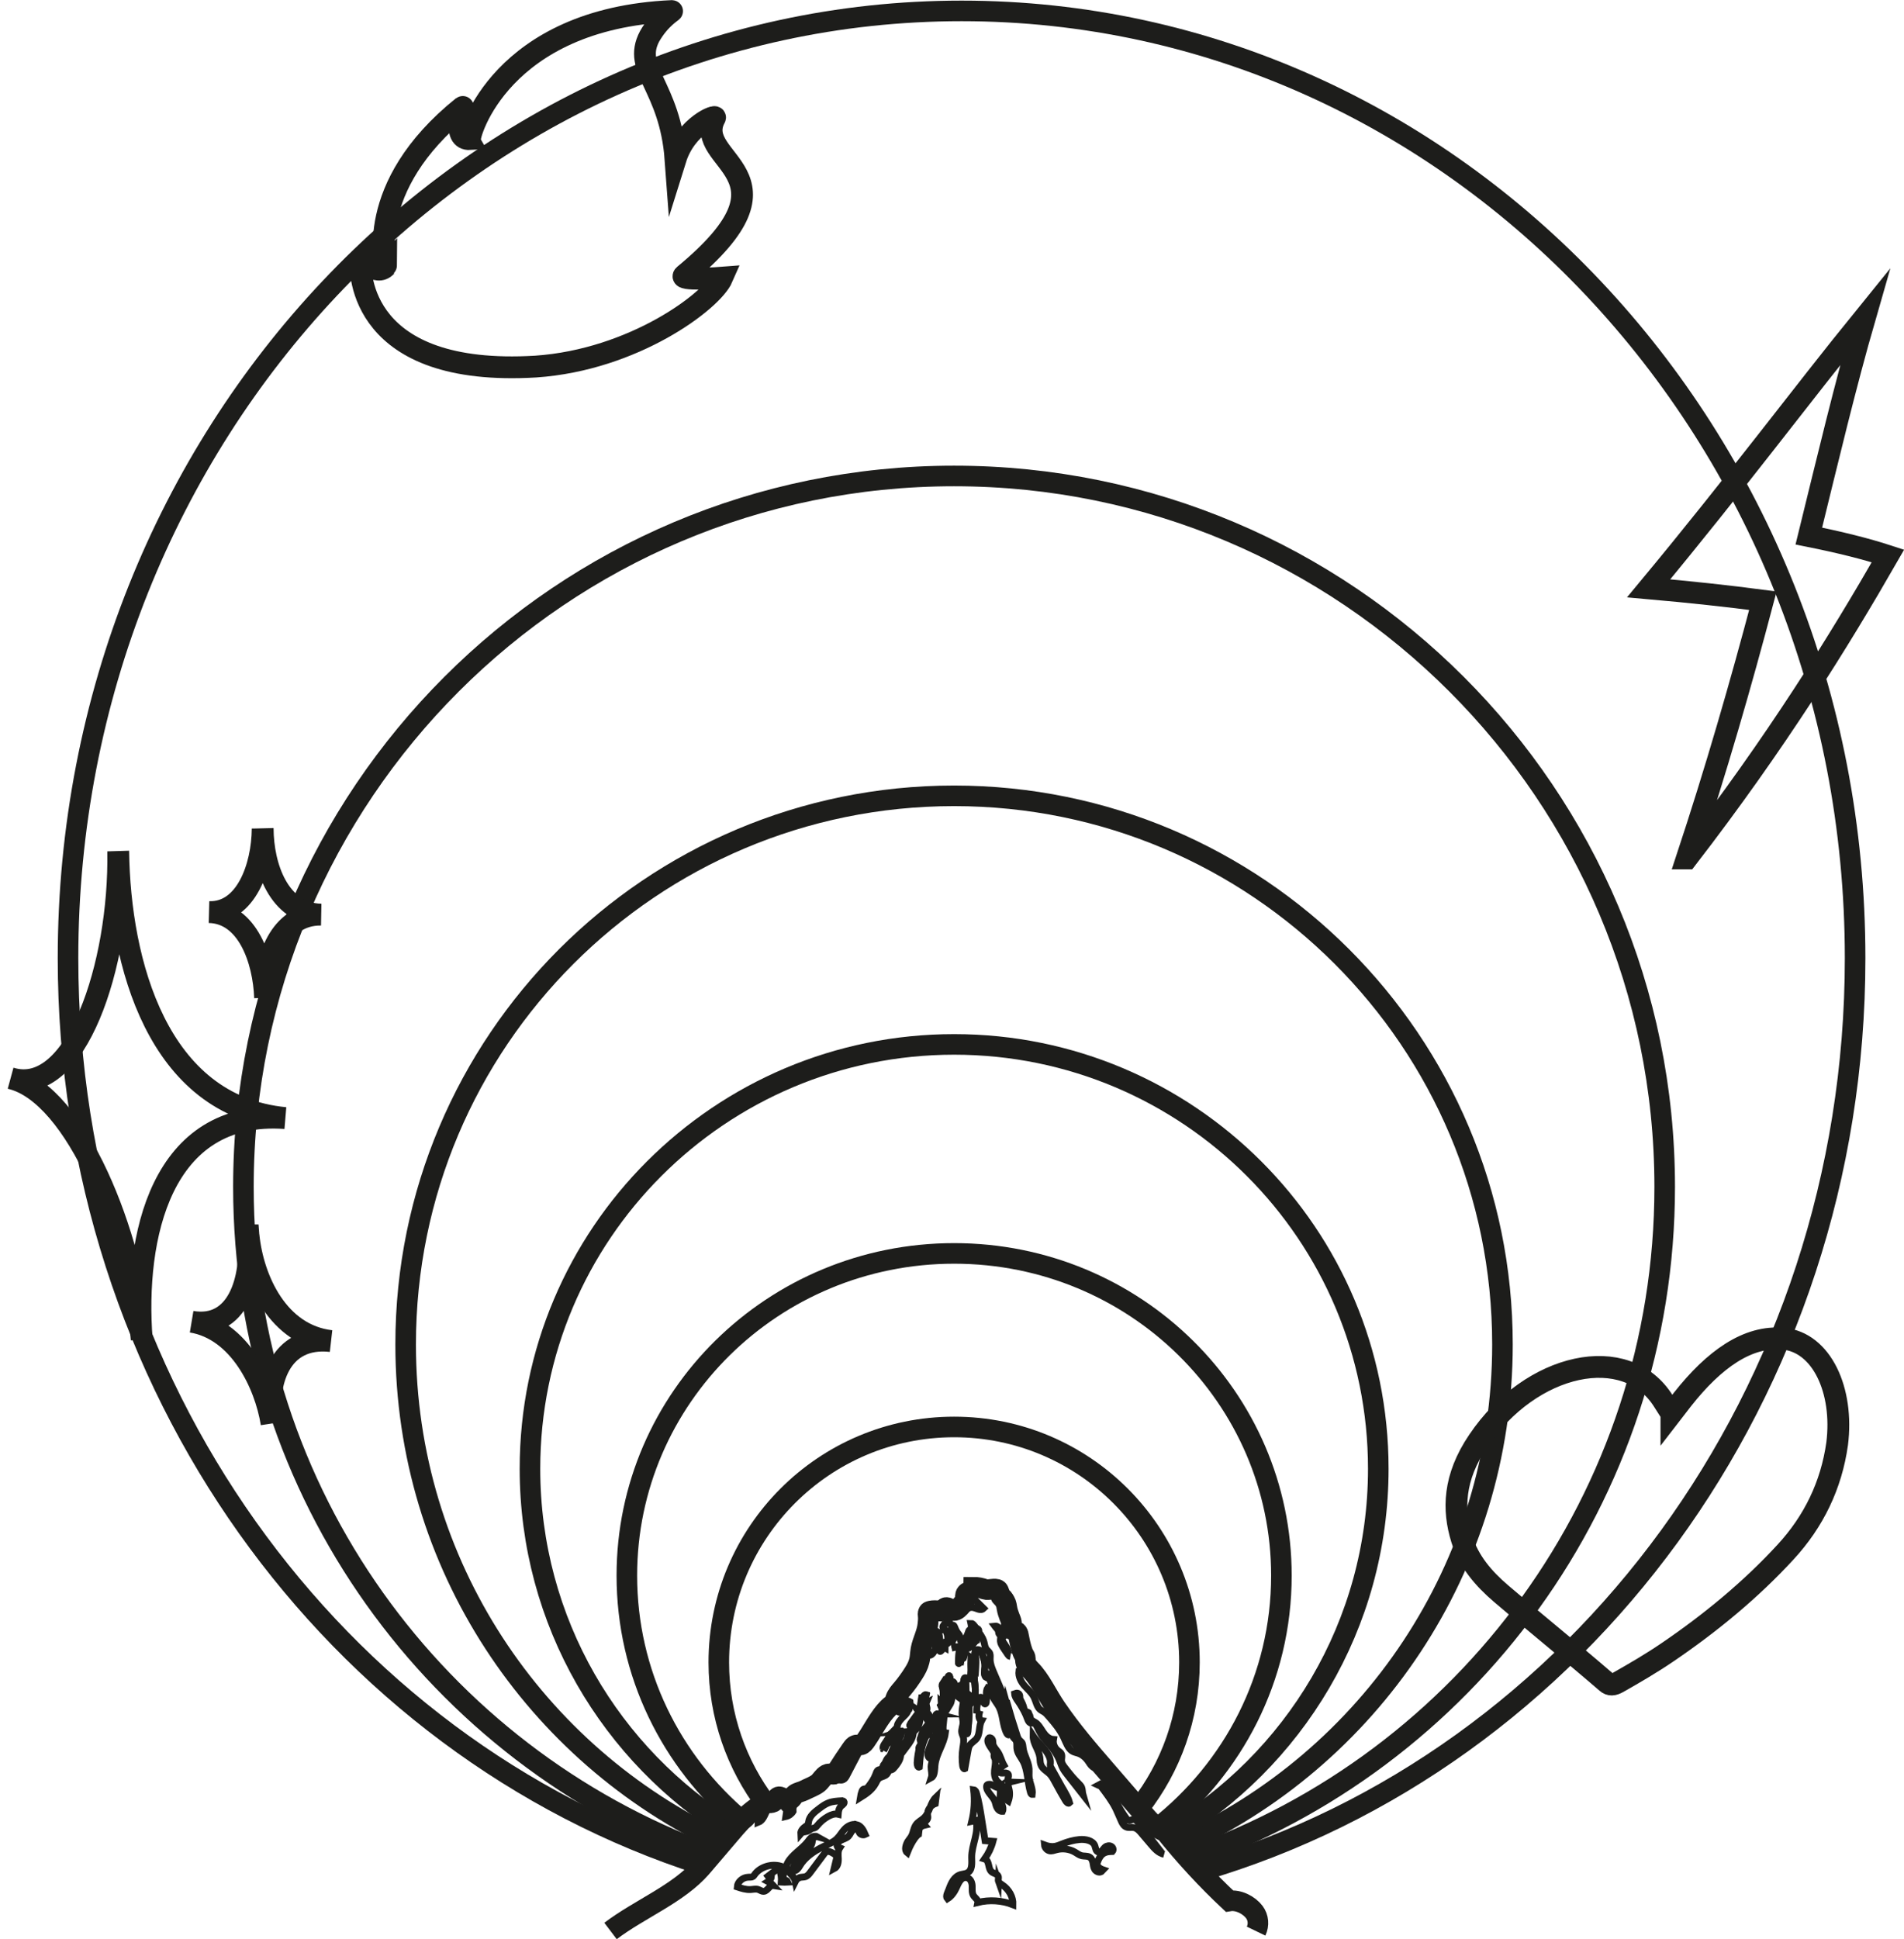 <svg xmlns="http://www.w3.org/2000/svg" id="Livello_2" data-name="Livello 2" viewBox="0 0 277.68 282.7"><defs><style> .cls-1 { stroke-width: 3px; } .cls-1, .cls-2, .cls-3 { fill: none; stroke: #1d1d1b; stroke-miterlimit: 10; } .cls-3 { stroke-width: 3.18px; } </style></defs><g id="Livello_2-2" data-name="Livello 2"><g><g><path class="cls-2" d="m169.27,269.92c.13.17.27.34.49.41-.8-.18-1.36-.8-1.86-1.39-.5-.58-.99-1.17-1.49-1.75-.27-.32-.59-.66-1.03-.75-.35-.07-.73.04-1.06-.07-.4-.13-.61-.5-.77-.85-.28-.61-.52-1.23-.81-1.83-.57-1.15-1.37-2.19-2.16-3.24-.06-.08-.32-.13-.42-.18.11-.06.22-.11.33-.17.49.35,1.08.78,1.48,1.21.4.44.64.98.9,1.5.39.79.86,1.55,1.38,2.27.11.15.25.31.45.32.17,0,.32-.11.49-.14.36-.07.66.23.86.5,1.07,1.38,2.14,2.75,3.21,4.13Zm-11.52-9.34c-.11-.25-.32-.44-.51-.64-.3-.29-.58-.59-.86-.91-.37-.43-.72-.88-1.07-1.33-.22-.29-.45-.59-.49-.94-.05-.39.15-.82-.08-1.15-.1-.16-.28-.26-.44-.38-.51-.4-.77-1.04-.66-1.64-.69-.05-1.19-.59-1.54-1.12-.35-.53-.66-1.12-1.24-1.45.51.86.8,1.78,1.49,2.53.84.92,1.65,1.85,2.13,2.97.18.43.31.88.53,1.29.19.35.44.67.69.99.75.95,1.49,1.91,2.24,2.86-.1-.34-.06-.76-.2-1.1Zm-9.18-22.09c-.03-.18-.06-.37-.15-.5-.3-.43-.77-.16-.95-.79-.05-.18.1-.45.07-.65-.04-.3-.19-.59-.29-.86-.16-.42-.31-.85-.38-1.31-.1-.63-.15-.73-.45-1.23-.12-.2-.31-.3-.44-.47-.02-.02-.04-.05-.05-.08-.14-.23-.21-.73-.37-.85-.38-.3-1.37.1-1.88-.08-.61-.21-1.04-.31-1.68-.3-.02.66-.97.48-1.16,1.09-.07.25.02.55-.06.8-.04.12-.12.22-.19.31-.11.13-.22.27-.33.4-.33.4-.72.82-1.15.8.34.41.88.32,1.32.1.44-.22.87-.56,1.34-.53.58.03,1.21.59,1.68.14-.64-.64-1.29-1.27-1.93-1.9.26-.32.53-.63.79-.95.53.18.93,1.1,1.45.85.17-.08.29-.27.44-.4.51-.44,1.14.01,1.58.64.11.15.2.31.28.48.42.85.74,1.79.94,2.77-.14.22-.28.45-.43.67.29.76.94,1.16,1.4,1.76.4.53.65,1.21.86,1.91l.16-.04c-.18-.61-.32-1.3-.41-1.78Zm-1.98,1.31c-.15-.22-.33-.44-.39-.69-.06-.25.04-.56.31-.66-.09-.22-.32-.36-.48-.55-.16-.18-.24-.42-.39-.61-.15-.18-.34-.26-.57-.23.17.24.49.46.55.79.02.12.02.25.08.35.05.08.12.14.17.22.12.2.04.44.03.66-.03.46.25.89.51,1.28.2.29.39.58.59.87.08.11.17.24.32.25-.12-.03-.15-.16-.17-.27-.08-.5-.27-1-.56-1.43Zm.71,20c-.25,0-.34-.31-.29-.53.05-.22.15-.47,0-.65-.29-.34-1.05.06-1.33-.29.2-.16.28-.42.21-.65.17-.11.35-.23.52-.34-.36-.62-.49-1.34-.89-1.94-.26-.38-.63-.73-.71-1.17-.03-.2,0-.4-.07-.59-.07-.19-.29-.36-.49-.29-.37.29-.14.83.11,1.21.13.2.26.4.4.6.12.19.25.39.22.61-.08.47.14.51.17.82.06.5-.06.98-.11,1.51-.05.55.02,1.15.4,1.58.3.35.78.57,1,.96.34.62-.03,1.54.61,1.94.22-.61.25-1.27.07-1.89-.1-.33-.17-.8.19-.89Zm-.5-11.41c-.17-.59-.41-1.16-.65-1.71l-1.24-2.9c-.25-.59-.51-1.22-.51-1.9,0-.28.05-.57-.04-.82-.11-.3-.39-.43-.55-.69-.17-.26-.21-.61-.29-.93-.11-.46-.33-.89-.62-1.19-.04-.04-.09-.08-.16-.14-.23-.18-.6-.38-.72-.1-.04.09-.04.24-.12.29-.02.01-.04.02-.07.03-.06.03-.1.1-.11.18,0,.04,0,.08,0,.12,0,.08-.03.16-.05.23-.03.07-.05.13-.09.17-.04.04-.11.06-.15.01-.01-.01-.02-.02-.03-.04-.06-.07-.16.05-.14.15.02.1.11.16.19.16.19.02.3,0,.46-.13.04-.03.39-.42.39-.43.09.09.13.26.1.4-.27.14-.46.48-.68.73-.08.1-.51.5-.6.37-.02-.03-.03-.06-.04-.09-.04-.09-.14-.11-.21-.09-.08.02-.14.09-.2.16.04.28.03.58-.03.85-.03.13-.06.25-.09.37-.03.1-.06.2-.09.3-.08.06-.2-.04-.27.05-.02.03-.03.07-.04.11-.03.11-.05.23-.07.34-.06,0-.14,0-.17.06-.02.04-.02.09-.04.14-.02.04-.07.07-.09.03-.01-.21,0-.43.01-.64,0-.11.01-.22.02-.33,0-.1.01-.19.02-.29.03-.34.06-.68.11-1.02,0-.02,0-.05,0-.07-.01-.05-.07-.06-.11-.07-.37-.02-.69.1-1.05.19.09-.02.02-1.04.01-1.15-.04-.41-.1-.62-.29-.95-.02-.03-.04-.07-.03-.11,0-.04.04-.07.05-.1.02-.08-.05-.2.01-.25.04-.03.09.02.12.07.09.11.21.14.32.2.17.09.31.27.39.48.07-.12.05-.3-.03-.39.02-.03.04-.04.07-.04.04-.06,0-.15-.05-.19-.05-.05-.1-.08-.12-.15-.01-.04-.01-.08-.02-.12-.02-.16-.13-.27-.23-.37-.06-.06-.13-.11-.19-.17-.08-.07-.17-.15-.25-.23-.03-.1-.05-.21-.07-.31-.02-.08-.04-.17-.09-.23-.09-.09-.25,0-.25.15,0,.04,0,.09,0,.13-.02.14-.16.17-.26.18-.11.01-.24.09-.22.23-.08.02-.14.12-.15.22,0,.11.05.21.12.25,0,.03-.01.06-.02.09.11-.05.21.07.28.18.21.34.32.69.34,1.13,0,.24.02.8-.28.7-.02.08-.04.16-.06.24-.04.16-.06.34-.06.51-.13-.07-.26.07-.37.19-.05.06-.09.11-.13.17-.07.09-.17.18-.25.13-.07-.05-.09-.16-.1-.26-.01-.11-.02-.22-.04-.33-.01-.08-.02-.18,0-.26.05-.16.08-.26.09-.44.05-.47.03-1.64-.5-1.62-.03.15-.02.32.04.46.03.08.08.14.11.23.03.11.02.24.05.36.02.08.05.17.04.25s-.07.18-.13.15c0,.07,0,.14-.01.21-.08-.03-.16.06-.19.16s-.02.22,0,.32c.07.63-.67,1.74-1.13,1.19-.01-.01-.02-.02-.03-.04-.01-.03,0-.07.02-.1.05-.11.05-.25.01-.37-.06.02-.1.1-.11.18-.01.08-.01.16-.04.24-.05.12-.17.18-.27.15s-.18-.15-.21-.29c.12-.05.14-.25.13-.41,0-.03,0-.06-.02-.09-.01-.03-.04-.06-.06-.09-.23-.29-.11-.91-.06-1.28-.2.57-.39,1.15-.45,1.83-.04.4-.07.81-.17,1.2-.16.66-.48,1.23-.82,1.77-.52.82-1.08,1.6-1.68,2.31-.36.42-.75.85-.95,1.42-.07.21-.12.44-.24.61-.01.02-.03.03-.04.05-.09.11-.2.18-.3.26-1.31.99-2.31,2.89-3.3,4.46l.17.07c.38-.47.71-.9,1.15-1.28.17-.15.35-.31.48-.52.19-.32.27-.74.51-1.01.18-.21.42-.3.57-.53.13-.18.19-.45.35-.59.08-.07.17-.1.25-.17.14-.11.22-.32.32-.49.03-.06.07-.11.11-.16.17-.21.4-.36.57-.57.31-.37.61-.75.91-1.12-.07.57-.17,1.07-.52,1.44-.03.03-.05.06-.07.1-.01.03-.01.07-.01.11-.01.25-.14.46-.25.66-.11.2-.21.45-.16.69.04.04.09,0,.11-.07.02-.06,0-.13.03-.18.05-.14.21-.09.32-.15.08-.05.12-.15.16-.24.15-.34.35-.65.58-.91.02-.02.05-.05.07-.06.12-.07.24.08.37.14.04.24-.18.43-.18.68,0,.08.03.16.04.24.01.08,0,.18-.06.22-.04.03-.11.04-.12.1-.09.47-.65.87-.93,1.18-.24.27-.57.62-.63,1.07,0,.06,0,.11-.03.17-.02.05-.05.08-.09.12-.09.09-.17.18-.26.27-.09.09-.17.18-.26.27-.09.09-.17.18-.26.25-.04.03-.09.07-.12.11-.05.06-.07.14-.09.22-.02.12-.01.26,0,.39.13.03.25-.14.23-.3.18-.06.35-.2.46-.4.03-.05.06-.11.1-.15.06-.06.25-.08.33-.11.17-.06.34-.11.52-.11.13.31-.04.68-.2.96-.13.22-.26.44-.39.65-.17.27-.34.54-.49.82-.23.43-.34,1-.66,1.35-.07.07-.14.14-.21.21-.19.23-.27.58-.46.82-.05.06-.11.12-.15.19-.06.1-.07.23-.12.34-.06.14-.17.24-.29.27-.02,0-.03.03-.04.07-.02.1,0,.29.04.33.1.13.31.02.4-.08.13-.15.18-.37.28-.56.29-.61.87-.85,1.28-1.34.47-.57.68-1.44,1.18-1.97.19-.2.41-.34.56-.58.24-.37.29-.88.45-1.32.05-.15.44-.78.17-.92-.02-.01-.04-.02-.05-.03-.02-.03,0-.07.01-.1.08-.18.18-.35.29-.5-.03.07-.03.18.01.25.01.02.03.04.03.07,0,.06-.05.09-.08.14-.04.07-.03.19.03.24.06.05.14.05.2,0,.11-.27.21-.48.36-.72.2-.32.61-1.22.32-1.62.06.04.14,0,.17-.08.02-.05.02-.09.04-.14.04-.11.18-.12.23-.02.06-.04.06-.14.03-.22-.02-.08-.06-.16-.04-.24.02-.14.18-.24.12-.36-.04,0-.07,0-.11-.01.04-.25.07-.51.11-.77.25-.03.41-.5.66-.42-.03.18-.09.36-.18.5-.07.11-.16.22-.17.36-.03.21.16.41.32.33-.05.12.01.27.05.4.07.19.08.42.05.63-.02.1-.04.2-.04.3,0,.1.05.21.12.24.05.01.09,0,.14.02.08.04.27.81.29.94.09.47-.19.91-.42,1.3-.28.46-.51,1-.92,1.29-.02.01-.03.02-.05.04-.02.01-.03.03-.04.05-.07.11,0,.27.04.4.06.21.03.47-.09.64-.04.06-.08.11-.12.17-.08.15-.02.25-.03.4-.02.21-.09.43-.12.64-.07.43-.12.86-.14,1.29-.02.3.11.72.32.61.11-1.37.22-2.79.75-3.98.16-.36.31-.8.69-.73,0-.29.08-.58.21-.81.03-.05.06-.11.1-.15.07-.09.15-.17.19-.28.02-.06.03-.12.05-.18.04-.14.11-.25.16-.38.08-.19.1-.48.14-.7.05-.25.15-.59.34-.54-.06,0,.19.75.19.78-.02.07-.07.11-.11.16.15.04.3.05.45.02.05-.45.09-.89.13-1.34,0-.06.01-.11.04-.16.01-.02.03-.04.04-.06,0,0,0-.01,0-.02,0-.03,0-.07-.02-.1-.08-.17-.16-.34-.24-.52.08-.1.12-.24.11-.38.05.05.11-.05.13-.13.1-.41.15-.68.13-1.11-.01-.3,0-.61-.08-.89-.06-.24-.16-.43,0-.67.06.2.14.39.26.54.03,0,.06.01.09.02.06-.09.06-.23.08-.35.02-.12.11-.25.19-.2-.01-.35.05-.71.17-1.02.04-.1.14-.2.19-.11.08.19.06.43.1.64.03.22.17.45.34.39,0-.06,0-.12,0-.19.14-.04.24.16.3.32.03.07.05.15.08.22.11.31.2.63.22.97,0,.13,0,.27.04.4.04.14.12.27.22.34.01-.23.03-.45.05-.68.02-.25.05-.51.07-.76,0-.06.02-.12.04-.17.07-.11.22-.03.22.1,0-.14.16-.24.21-.32.09-.14.13-.24.18-.42.05-.2.06-.6.28-.58.02.44.04.89.06,1.33.02.33-.02.8.23,1-.25.28.05.91-.18,1.21-.08.1-.21.15-.25.28,0,.02-.01.03-.01.05-.01.09.01.19.03.28.05.26.03.54-.06.78.06,0,.09.08.11.15.28.96-.04,2.1.24,3.07.2.09.18-.55.2-.77.05-.39.08-.78.11-1.18.04-.65.06-1.3.05-1.95,0-.15-.04-.34.04-.44.04-.06.14,0,.19-.05.13-.16.14-.68.14-.89,0-.05,0-.1.02-.15.02-.05.06-.08.1-.05.05.03.04.12.05.18.02.1.12.17.19.12.02-.01.04-.03.05-.06.14-.23.12-1,.12-1.2-.01-.44-.07-.87-.12-1.31-.01-.09-.04-.98-.09-1.01-.12-.07-.22.55-.27.67-.04.08-.11.13-.18.09-.03-.02.06-1.15.05-1.28-.02-.59-.02-1.17,0-1.76.04.03.09-.04.13-.05.04,0,.08.05.09.1,0,.05,0,.11-.01.16-.05.27-.05.55,0,.82.07,0,.13.07.17.15.04.08.05.18.06.27,0,.04.01.08.03.1.04.05.12,0,.17.04.01-.32.02-.64.04-.96.01-.26,0-.55-.05-.8-.05-.25-.13-.52-.05-.75.11-.31.45-.36.67-.19.22.18.35.5.46.8.17.5.33,1.02.3,1.57-.04.57-.2,1.33.2,1.54.02-.18.04-.35.06-.53.37.02.48.65.57,1.12.34,1.59,1.69,2.54,2.01,4.14.09.45.11.97.19,1.42.07.35.17.67.39.9.03-.82.06-1.65-.08-2.45-.04-.26-.1-.5-.17-.75Zm-8.98-14c-.12.1-.19.27-.31.37-.16.13-.36.08-.54.05-.41-.07-.82-.06-1.23.01-.11.02-.23.06-.31.17-.1.16-.06.39-.04.59.04.38,0,.75-.04,1.13-.08.75-.29,1.39-.51,2h.05c.12-.35.66-.36.72-.77.02-.1,0-.21,0-.32.02-.2.15-.38.31-.39.04-.49.08-.98.11-1.47,0-.12.02-.24.06-.34.13-.3.46-.27.72-.25.28.02.56,0,.84-.06.09-.02.18-.05.25-.13.07-.09.1-.22.16-.33.04-.07.11-.12.17-.12l.1-.16c-.18-.09-.35-.13-.51,0Zm-2.17,29.08c.19-.23.45-.42.75-.53.04-.32.08-.63.12-.95-.43.41-.65.94-.87,1.48Zm-.37.84c.14-.27.26-.56.37-.84-.2.25-.34.54-.37.84Zm0,0c-.14.27-.31.52-.54.73-.35.32-.81.54-1.1.91-.41.51-.41,1.21-.73,1.77-.15.26-.36.49-.52.74-.26.44-.54,1.26-.08,1.63.21-.55,1.23-2.94,2.17-2.84-.32-.04-.5-.4-.38-.67s.44-.43.75-.5c-.12-.14-.04-.35.08-.5.12-.14.29-.27.35-.44.07-.17.02-.36,0-.54-.01-.1,0-.2,0-.29Zm-12.55-1.78c-.65.04-1.31.07-1.91.31-.48.18-.89.48-1.29.78-.73.54-1.51,1.16-1.61,2-.01.11-.02.23-.07.34-.07.11-.2.19-.31.27-.39.26-.79.66-.76,1.11.29-.34.53-.23.95-.36.29-.09.48-.35.77-.43.1-.03.2-.03.3-.07.18-.07.29-.22.41-.36.42-.53.97-.98,1.58-1.32.44-.24.96-.43,1.45-.31.03-.44.11-.91.46-1.22.12-.1.26-.19.35-.31.09-.13.09-.32-.05-.39-.08-.04-.17-.04-.26-.03Z"></path><path class="cls-2" d="m161.37,258.16c1.5,1.73,2.99,3.46,4.49,5.19l-.07.05c-1.66-1.1-3.17-2.59-4.44-4.39-.24-.34-.47-.69-.79-.9-.4-.26-.88-.26-1.25-.57-.26-.21-.44-.55-.65-.84-.38-.53-.88-.92-1.42-1.1-.31-.11-.63-.15-.91-.34-.57-.38-.85-1.22-1.19-1.94-.57-1.22-1.41-2.19-2.23-3.13-.19-.22-.39-.44-.61-.59-.22-.15-.47-.24-.67-.43-.42-.4-.54-1.13-.81-1.7-.34-.71-.92-1.16-1.4-1.71-.49-.55-.93-1.33-.82-2.16.13-.04.26-.09.39-.13-.2-.37.09-.98.43-.9-.13-.49-.26-.99-.38-1.48-.07-.26-.14-.53-.21-.79l.16-.04c.11.36.22.69.35.92.08.14.17.26.21.42.03.12.02.24.02.36.02.57.36,1.03.7,1.37,1.5,1.49,2.5,3.77,3.76,5.61,2.27,3.33,4.81,6.27,7.35,9.2Zm-.16,11.09c-.34.27-.53.83-.98.76-.42-.07-.43-.58-.56-.94-.28-.75-1.36-.97-2.24-.89-.87.08-1.71.32-2.52.64-.35.14-.7.29-1.07.35-.52.09-1.03-.02-1.51-.2.03.35.31.75.73.85.33.07.67-.06.99-.15.9-.25,1.92-.12,2.71.34.33.19.63.44,1.01.53.36.08.77.01,1.1.18s.46.52.53.85c.06.33.08.68.26.97.18.29.62.5.94.33l.27-.28c-.47-.16-.89-.48-.89-.91.22-.61.49-1.28,1.13-1.57.34-.16.74-.18,1.12-.19.2-.22.11-.59-.16-.74-.26-.16-.64-.1-.88.09Zm-5.89-7.91c-.68-1.22-1.36-2.44-2.04-3.66-.04-.07-.09-.15-.1-.24-.03-.13,0-.28.01-.41.06-.73-.36-1.36-.75-1.89-.54-.74-1.28-1.33-1.77-2.08-.02,1.18.84,2.02.98,3.15.04.31.03.64.11.94.2.73.86,1,1.34,1.48.34.34.58.82.83,1.28.47.88.96,1.75,1.46,2.59.15.25.41.52.6.32-.14-.55-.4-1.02-.66-1.49Zm-5.24-3.49c-.08-1.06-.72-1.92-.86-2.97-.04-.31-.05-.66-.22-.88-.09-.12-.21-.19-.31-.29-.2-.2-.31-.51-.4-.81-.49-1.49-.96-3-1.39-4.52l-.09.02c.07.25.13.49.17.75.14.8.11,1.63.08,2.45-.22-.23-.33-.55-.39-.9-.08-.46-.1-.97-.19-1.42-.32-1.6-1.68-2.55-2.01-4.14-.1-.47-.2-1.1-.57-1.12-.02.18-.04.35-.06.53-.4-.21-.23-.98-.2-1.54.03-.54-.12-1.07-.3-1.57-.11-.31-.23-.63-.46-.8-.22-.17-.56-.12-.67.19-.08.24,0,.5.05.75.05.25.06.54.05.8-.01.32-.02.64-.04.96-.05-.05-.12,0-.17-.04-.02-.02-.03-.07-.03-.1-.01-.09-.02-.18-.06-.27-.04-.08-.1-.14-.17-.15-.04-.27-.04-.55,0-.82.01-.05.02-.11.01-.16-.01-.05-.05-.11-.09-.1-.05,0-.09.07-.13.05-.02.59-.02,1.17,0,1.76,0,.13-.08,1.26-.05,1.28.06.04.14-.01.18-.09.05-.11.15-.74.27-.67.05.03.08.92.09,1.01.05.44.11.87.12,1.31,0,.2.02.96-.12,1.2l.66.03s.05-.06.07-.09c.11-.1.29-.08.34.07.14.09.17.33.21.53.05.19.2.4.34.29.07-.05.09-.16.11-.26.09-.71-.16-1.56.21-2.1.39.08.5.72.67,1.18.23.66.71,1.12,1.01,1.73.27.55.4,1.2.52,1.85.13.67.26,1.34.56,1.9.08.15.21.3.34.24-.02-.15.02-.32.1-.43.11-.1.26.02.32.18.06.15.07.34.13.49.11.26.36.37.48.62.15.31.08.71.11,1.07.06.76.57,1.29.91,1.92.69,1.3.63,3.05,1.07,4.52.05.16.13.33.26.32.12-.85-.37-1.65-.45-2.51-.04-.41.02-.82-.02-1.23Zm.17-7.46c-.02-.07-.2-.66-.23-.7-.04-.05-.09-.05-.14-.07-.19-.05-.37-.18-.5-.36-.08-.41-.21-.8-.39-1.14-.11-.2-.24-.41-.26-.65,0-.11,0-.22-.02-.32-.04-.18-.18-.28-.32-.31-.14-.02-.28.03-.42.08.03.41.26.74.48,1.05.44.63.85,1.32,1.18,2.06.18.4.34,1.18.77,1.18-.03-.28-.07-.55-.14-.82Zm-4.63,23.9c-.09-.25.06-.53-.05-.78-.14-.33-.64-.38-.93-.61-.61-.48-.27-1.65-1.05-1.89.56-.79.98-1.66,1.22-2.57-.38-.03-.77-.06-1.15-.09-.17-1.08-.34-2.16-.51-3.24-.2-1.24-.39-2.49-.75-3.71-.06-.2-.17-.44-.4-.47.18,1.54.09,3.1-.28,4.61.2-.04.41-.08.61-.13.47,1.76-.64,3.56-.62,5.37.01.84.14,1.92-.7,2.29-.27.12-.59.13-.88.21-.98.27-1.42,1.26-1.73,2.13-.15.43-.55,1.04-.23,1.41.61-.38,1.05-1.04,1.32-1.65.29-.66.69-1.57,1.48-1.44.55.09.79.69.81,1.2.02.5-.07,1.05.23,1.48.22.31.66.57.59.94,1.68-.42,3.53-.3,5.13.33.04-1.12-.57-2.24-1.58-2.9-.21-.14-.45-.27-.53-.5Zm.02-13.71c-.2.14-.92-.39-1.16-.44-.25-.05-.56-.01-.59.22-.1.82.85,1.42,1.18,2.19.13.31.16.65.31.95.14.31.45.59.82.57.28-.62-.29-1.28-.34-1.94-.04-.54.22-1.19-.22-1.55Zm-2.71-11.19c-.16.02-.33.02-.49-.02.02-.49.09-.99.21-1.46.03-.12.07-.25.13-.35l-.66-.03s-.03.05-.05.06c-.08.05-.18-.02-.19-.12-.01-.07,0-.15-.05-.18-.03-.02-.08,0-.1.05-.02.05-.02.1-.02.15,0,.22,0,.73-.14.89-.05.06-.15,0-.19.05-.07.11-.04.3-.04.44.01.65-.01,1.3-.05,1.95-.03.39-.06.79-.11,1.18-.02.21,0,.86-.2.77-.28-.97.05-2.1-.24-3.07-.02-.07-.05-.14-.11-.15.09-.24.11-.52.06-.78-.02-.09-.04-.19-.03-.28,0-.02,0-.03.01-.05.04-.13.17-.18.25-.28.23-.3-.07-.93.18-1.21-.25-.2-.22-.67-.23-1-.02-.44-.04-.89-.06-1.33-.22-.02-.23.39-.28.58-.04.18-.09.28-.18.42-.06.08-.21.19-.21.32,0-.13-.16-.21-.22-.1-.03.05-.04.11-.04.17-.03.25-.05.5-.07.76h.05c.17-.08.31-.29.33-.53.39.09.47.79.4,1.3-.04.31-.1.62-.15.92-.1.58-.19,1.16-.11,1.74.04.32.13.64.12.97-.02.49-.27.95-.18,1.43.04.21.14.39.2.59.16.52.03,1.11-.05,1.66-.13.85-.14,1.72-.03,2.57.03.23.16.52.32.43.15-.84.3-1.68.45-2.53.05-.28.1-.56.22-.8.27-.51.8-.68,1.11-1.15.44-.69.27-1.78.66-2.52-.22-.03-.37-.33-.39-.62-.01-.29.08-.57.16-.84Zm-.16-11.43c-.02-.12,0-.26-.05-.36-.05-.11-.16-.14-.25-.2-.32-.2-.51-.75-.87-.74.06.27.07.56.03.83-.01.06-.03.11-.06.14-.05.03-.1,0-.15,0-.07,0-.12.1-.15.18-.09.23-.16.48-.27.7-.11.21-.28.4-.48.41-.02.18-.04.37-.06.55-.11,0-.22-.05-.32-.14-.08-.16-.12-.35-.14-.54-.01-.11-.01-.24-.05-.34-.03-.07-.08-.12-.12-.18-.24-.29-.44-.63-.58-1.01-.04-.09-.07-.19-.13-.26-.06-.07-.15-.1-.22-.04l-.07.06c.06.06.12.11.19.17.1.09.21.21.23.37,0,.04,0,.08.02.12.02.07.08.11.12.15.05.05.08.13.05.19-.03,0-.05.02-.07.04.08.09.1.28.03.39-.08-.21-.22-.38-.39-.48-.11-.06-.23-.09-.32-.2-.04-.04-.08-.1-.12-.07-.06.05.01.16-.01.25-.01.04-.04.07-.05.1,0,.04.02.08.03.11.19.33.25.54.29.95.01.11.08,1.13-.01,1.15.36-.09.68-.21,1.05-.19.04,0,.1.01.11.07,0,.02,0,.05,0,.07-.05.34-.09.68-.11,1.02,0,.1-.01.19-.02.29,0,.11-.01.22-.02.33-.01.21-.03.43-.01.64.02.04.08.02.09-.03.02-.04.02-.1.04-.14.03-.07.11-.07.17-.06.02-.11.05-.23.07-.34,0-.04.02-.08.04-.11.07-.08.19.01.27-.05.03-.1.06-.2.09-.3.03-.12.07-.25.09-.37.06-.28.07-.57.03-.85.06-.07.13-.14.2-.16.08-.03.17,0,.21.09.02.03.03.06.04.09.09.12.51-.27.6-.37.22-.26.4-.59.68-.73.03-.14-.01-.31-.1-.4,0,.01-.36.4-.39.43-.16.13-.27.15-.46.13-.08,0-.17-.06-.19-.16-.02-.1.08-.22.14-.15.01.01.02.02.03.04.04.05.11.03.15-.01.04-.04.07-.11.09-.17.03-.07.06-.15.05-.23,0-.04,0-.08,0-.12,0-.08.05-.15.11-.18.02-.01.05-.01.07-.03.08-.05.07-.19.12-.29.12-.27.48-.07.72.1l.06-.03s-.05-.08-.06-.13Zm-3.85,7.24c0,.06,0,.12,0,.19-.16.06-.31-.17-.34-.39-.03-.22-.01-.46-.1-.64-.05-.09-.15.01-.19.11-.12.32-.18.67-.17,1.02-.09-.05-.17.08-.19.2-.02.12-.02.25-.08.35-.03,0-.06-.01-.09-.02-.12-.15-.2-.34-.26-.54-.16.24-.05.43,0,.67.07.28.06.59.08.89.02.43-.04.71-.13,1.11-.02.08-.07.18-.13.13.01.14-.03.28-.11.38.08.17.16.34.24.52.02.03.03.07.02.1,0,0,0,.02,0,.02-.01.02-.03.04-.04.06-.03.05-.03.1-.04.16-.04.45-.09.89-.13,1.34-.15.02-.31.02-.45-.02.04-.04.09-.09.11-.16,0-.02-.24-.78-.19-.78-.19-.06-.29.28-.34.54-.04.22-.06.5-.14.7-.05.13-.12.24-.16.38-.02.06-.03.12-.05.18-.04.11-.12.19-.19.28-.04.05-.07.1-.1.15.18,0,.36,0,.54,0,.03-.24.1-.55.29-.56.12-.01.22.11.29.24.35.69.05,1.63-.37,2.24-.06-.32-.12-.64-.17-.96-.36.64-.66,1.33-.89,2.05-.08.25-.16.52-.11.78.05.27.26.5.45.4.05-.83.38-1.63.88-2.15.17.57-.04,1.22-.3,1.74-.25.52-.55,1.05-.57,1.67-.01.53.2,1.09.04,1.58.48-.26.47-1.13.53-1.8.16-1.7,1.29-3.02,1.51-4.71-.31-.02-.36-.58-.32-.98.06-.57.12-1.14.17-1.72.02-.21.05-.44.11-.64.04-.12.09-.22.17-.31.08-.09.18-.16.23-.28s.06-.27.04-.41c-.07-.64-.4-1.28-.2-1.87.14.72.28,1.45.42,2.17.29-.46.4-1.11.29-1.69-.03-.17-.08-.35-.05-.51.06-.24.27-.43.22-.66.12,0,.23,0,.35,0-.03-.07-.05-.15-.08-.22-.06-.17-.16-.36-.3-.32Zm-3.53,4.69s-.09,0-.14-.02c-.08-.02-.12-.14-.12-.24,0-.1.02-.2.04-.3.03-.21.02-.43-.05-.63-.04-.13-.1-.28-.05-.4-.15.08-.34-.11-.32-.33.02-.14.11-.25.17-.36.09-.15.15-.32.18-.5-.24-.09-.41.39-.66.42-.04.25-.08.51-.11.77.04,0,.07,0,.11.01.06.12-.1.23-.12.36-.01.08.02.16.04.24.02.08.02.18-.03.22-.05-.1-.19-.09-.23.02-.02.04-.02.09-.04.14-.03.08-.11.11-.17.08.29.41-.13,1.3-.32,1.62-.14.24-.25.45-.36.72-.06.05-.14.05-.2,0-.06-.05-.07-.17-.03-.24.03-.05.08-.08.08-.14,0-.02-.02-.05-.03-.07-.04-.07-.04-.17-.01-.25-.11.15-.21.32-.29.5-.02.03-.03.07-.01.1.01.02.03.02.05.03.27.14-.11.77-.17.92-.16.44-.21.95-.45,1.32-.16.24-.38.38-.56.58-.5.53-.71,1.41-1.18,1.97-.4.49-.99.73-1.28,1.34-.09.19-.15.41-.28.56-.08.1-.29.21-.4.08-.03-.04-.06-.23-.04-.33h0c-.13-.15-.34-.08-.46.08-.12.16-.18.38-.26.58-.22.59-.57,1.09-.92,1.57-.15.2-.31.41-.51.47-.14.04-.29,0-.4.1-.07.06-.11.16-.15.25-.11.3-.19.61-.24.93.83-.52,1.7-1.08,2.23-2.06.13-.23.23-.49.4-.66.4-.42,1.08-.3,1.36-.87.05-.1.09-.23.16-.3.11-.12.27-.1.4-.15.19-.06.34-.24.48-.42.36-.44.74-.93.83-1.56.01-.08.02-.17.05-.24.03-.09.08-.16.14-.22.26-.35.52-.69.78-1.04.35-.46.71-.95.84-1.58.03-.15.05-.32.11-.45.07-.13.18-.21.27-.3.34-.31.57-.82.63-1.35.03-.27.04-.61.23-.73.15-.1.42-.07.42-.3.12.15.23.29.35.44-.09.07-.07.25,0,.35.06.1.16.18.2.3.13.31-.13.64-.33.88-.37.43-.64.99-.77,1.61l.05.05s.03-.02.05-.04c.41-.29.63-.84.92-1.29.23-.38.51-.82.42-1.3-.03-.13-.21-.9-.29-.94Zm-4.49,2.63c-.08.02-.27.05-.33.11-.04.04-.07.1-.1.15-.11.2-.28.34-.46.4.02.16-.11.33-.23.3-.01-.13-.02-.27,0-.39h-.04c-.26.39-.51.78-.77,1.18-.12.19-.25.44-.17.66.04,0,.08.01.11.02.02.08.01.16-.02.23.09-.13.17-.27.23-.42.06-.15.12-.31.21-.43.18-.24.47-.28.67-.5.09-.11.16-.25.25-.35.09-.11.24-.16.34-.07.1.09.07.36-.06.35.05.11.13.19.22.22l.07.04c.14-.21.27-.43.39-.65.16-.28.32-.65.2-.96-.18,0-.34.05-.52.11Zm-6.03,13.49c-.63-.15-1.27.21-1.69.66-.42.45-.7.99-1.14,1.41-.53.5-1.26.8-1.95,1.12-1.41.68-2.75,1.6-3.48,2.87-.22.39-.68.88-1.06.61.24-.94.79-1.82,1.56-2.49.5-.43,1.11-.82,1.29-1.42.07-.23.06-.47.16-.68.1-.22.36-.4.61-.33-.25-.14-.6-.06-.83.11s-.38.41-.55.63c-.85,1.08-2.23,1.83-2.9,3.02-.24.42-.25.73-.14.98.24.57,1.06.91,1.24,1.79.15-.3.44-.55.81-.61.21-.04.43-.02.63-.08.34-.1.56-.38.75-.64.67-.89,1.33-1.78,1.99-2.66.09-.13.19-.26.35-.33.33-.16.72.05,1.03.24.19.12.39.26.45.46.04.13,0,.27-.03.4-.11.46-.22.91-.33,1.37.52-.27.64-.9.62-1.45-.02-.54-.1-1.13.21-1.6-.12-.05-.23-.1-.35-.15-.19-.34.13-.74.5-.94s.81-.29,1.1-.58c.24-.24.34-.58.57-.83.24-.25.75-.34.92-.06.05.09.06.19.09.29.11.31.56.48.88.32-.25-.6-.6-1.29-1.3-1.45Zm-.56-11.15s-.04.06-.07.09c-.73,1.05-1.44,2.13-2.14,3.22-.12.19-.25.39-.42.46-.22.09-.46-.03-.69-.03-.58,0-.96.61-1.37,1.07l.11.03.67-.03c-.34-.2-.05-.72.34-.77.4-.05.76.17,1.1.36.34.19.77.35,1.13.19.25-.11.39-.36.51-.59.54-1.03,1.07-2.06,1.61-3.08-.42-.15-.73-.52-.78-.93Zm-4.69,4.82c-.1.11-.19.21-.29.29-.57.45-1.37.71-2.01,1.05-.41.21-.96.29-1.33.56-.33.25-.47.81-.92.85-.15.01-.29-.05-.44-.11-.24-.1-.48-.2-.72-.3-.09-.04-.19-.08-.28-.07-.2.02-.34.23-.48.42h.24c.45.53.9,1.05,1.35,1.56-.05.3-.1.6-.14.9.45-.1.84-.38,1.06-.75-.08-.82.34-1.65,1.07-2.15,1.02-.7,2.61-.81,3.16-1.85.12-.12.03-.35-.15-.37l-.11-.03Zm-5.41,13.95c.03-.54-.09-1.08-.34-1.57-1.4-.41-3.07.14-3.84,1.26-.06.08-.11.17-.19.23-.19.14-.47.11-.72.12-.82.03-1.56.68-1.6,1.42.63.21,1.29.42,1.96.38.36-.02.73-.12,1.07-.02.28.08.53.3.83.28.59-.04.83-.93,1.41-.84-.21-.23-.47-.43-.76-.58.28-.17.46-.46.48-.75-.32-.03-.65.07-.89.26.55-.42,1.1-.85,1.65-1.27.07-.05.15-.11.24-.1.12.01.18.13.21.23.2.55.27,1.13.22,1.71.32.02.65.02.97,0-.18-.43-.72-.16-.69-.76Zm-1.07-11.25c-.07.09-.13.18-.21.25-.44.4-1.07.09-1.56.29-.17.07-.35.17-.53.28.13.05.26.09.39.14-.4.73-.63,1.53-.66,2.34.66-.25.9-.95,1.18-1.53.29-.58.89-1.2,1.58-1.03.02-.24.03-.48.05-.72h-.24Zm-6.64,4.94c-1.36,1.59-2.72,3.19-4.08,4.78-.03.04-.07.08-.1.12,1.82-.9,3.32-2.3,4.26-3.96.33-.58.62-1.23,1.21-1.61.27-.18.6-.28.89-.44,1.12-.59,1.62-1.79,2.01-2.91-.34.23-.68.49-.98.73-1.17.91-2.19,2.11-3.2,3.29Z"></path></g><g><g><path class="cls-1" d="m173.28,270.91c40.47-14.11,69.5-52.61,69.5-97.88,0-57.24-46.4-103.64-103.64-103.64-57.24,0-103.64,46.4-103.64,103.64,0,44.72,28.32,82.82,68,97.35"></path><path class="cls-1" d="m171.75,269.05c27.92-12.48,47.37-40.49,47.37-73.05,0-44.17-35.81-79.98-79.98-79.98-44.17,0-79.98,35.81-79.98,79.98,0,32.12,18.94,59.82,46.25,72.54"></path><path class="cls-1" d="m170.39,267.52c18.32-10.74,30.62-30.63,30.62-53.4,0-34.16-27.69-61.86-61.86-61.86-34.16,0-61.86,27.69-61.86,61.86,0,22.32,11.82,41.88,29.55,52.76"></path><path class="cls-1" d="m168.89,266.44c10.96-8.61,17.99-21.86,17.99-36.74,0-25.94-21.37-46.97-47.73-46.97-26.36,0-47.73,21.03-47.73,46.97,0,14.3,6.49,27.1,16.73,35.72"></path><path class="cls-1" d="m166.19,263.49c4.56-5.83,7.28-13.17,7.28-21.14,0-18.96-15.37-34.32-34.32-34.32-18.96,0-34.32,15.37-34.32,34.32,0,7.78,2.59,14.95,6.95,20.71"></path></g><path class="cls-1" d="m102.38,271.85C48.87,254.67,9.92,201.99,9.92,139.68,9.92,63.42,68.27,1.59,140.24,1.59s130.31,61.82,130.31,138.09c0,63.48-40.42,116.95-95.47,133.1"></path></g><path class="cls-1" d="m89.04,281.51c4.29-3.25,9.86-5.38,13.28-9.31.04-.04.07-.08.1-.12,1.36-1.6,2.72-3.19,4.08-4.78,1.01-1.19,2.03-2.38,3.2-3.29.3-.23.64-.5.98-.73.05-.03.1-.07.15-.1.18-.11.36-.21.53-.28.49-.2,1.12.11,1.56-.29.08-.07.15-.16.21-.25.15-.2.28-.4.48-.42.1,0,.19.03.28.07.24.1.48.2.72.3.14.06.29.12.44.11.44-.03.58-.6.92-.85.37-.27.92-.35,1.33-.56.64-.34,1.44-.6,2.01-1.05.1-.08.2-.18.29-.29.41-.47.79-1.08,1.37-1.07.23,0,.47.12.69.03.18-.07.31-.27.42-.46.69-1.09,1.41-2.17,2.14-3.22.02-.03.04-.06.07-.09.13-.19.28-.37.47-.43.25-.1.53.02.78-.04.32-.07.56-.4.77-.71.14-.21.28-.42.43-.65.99-1.57,2-3.47,3.3-4.46.1-.08.21-.16.3-.26.01-.02.03-.03.04-.05.12-.17.17-.4.24-.61.2-.58.59-1,.95-1.42.6-.71,1.16-1.49,1.68-2.31.34-.54.66-1.11.82-1.77.1-.39.13-.79.17-1.2.06-.68.25-1.26.45-1.83h0c.05-.12.09-.25.13-.37.22-.62.44-1.25.51-2,.04-.38.08-.75.04-1.13-.02-.2-.06-.43.04-.59.07-.11.19-.15.31-.17.41-.08.82-.08,1.23-.01.18.03.39.07.54-.05.12-.09.19-.27.31-.37.16-.13.33-.09.51,0,.21.11.43.29.65.35.05.01.09.02.13.02.43.02.82-.4,1.15-.8.11-.13.22-.27.33-.4.08-.09.15-.18.19-.31.08-.25-.01-.55.06-.8.18-.61,1.14-.43,1.16-1.09.64,0,1.07.09,1.68.3.51.17,1.51-.23,1.88.08.15.13.23.62.37.85.02.02.03.05.05.08.13.17.33.27.44.47.3.5.35.59.45,1.23.07.46.22.89.38,1.31.1.27.25.56.29.86.03.2-.12.47-.07.65.18.63.65.36.95.79.09.14.12.33.15.5.09.47.23,1.17.41,1.78.11.36.22.69.35.92.08.14.17.26.21.42.03.12.02.24.02.36.02.57.36,1.03.7,1.37,1.5,1.49,2.5,3.77,3.76,5.61,2.27,3.33,4.81,6.27,7.35,9.2,1.5,1.73,2.99,3.46,4.49,5.19.29.33.57.66.86.99.97,1.12,1.98,2.27,3.21,2.64,2.96,3.67,6.09,7.06,9.38,10.14,1.34-.22,2.9.62,3.64,1.61.61.81.69,1.89.26,2.78"></path><path class="cls-3" d="m243.76,206.11c.65-.84,1.12-1.47,1.61-2.09,4.62-5.86,9.53-9.34,14.69-8.86,5.63.51,8.85,7.57,7.87,15.32-.85,6.06-3.43,11.34-7.5,15.76-5.09,5.54-11.01,10.4-17.23,14.63-2.33,1.59-4.79,3.02-7.22,4.4-.72.4-1.17.43-1.65.02-5.12-4.42-10.2-8.5-15.42-12.97-2.52-2.16-4.7-4.65-5.73-7.98-1.3-4.22-1.24-8.9,2.41-14.29,7.66-11.38,21.62-14.48,27.04-5.73.34.53.67,1.07,1.13,1.78Zm2.25-80.96c13.07-16.93,22.29-31.84,29.33-44.1-3.15-1.03-6.99-1.99-11.54-2.9,2.8-11.39,5.29-21.88,8.2-31.97-9.36,11.53-18.66,24.05-31.56,39.59,5.99.53,11.56,1.13,16.66,1.8-3.17,12.01-6.83,24.7-11.09,37.58Zm-228.77-1.06c.29,16.65-6.19,35.97-15.65,33.11h0c9.59,2.31,17.76,22.95,19.08,38.07-1.15-14.85,2.76-33.56,20.93-32.27,0,0,0,0,0,0-18.63-1.79-24.14-22.64-24.36-38.9Zm21.07-3.29c-.04,5.57-2.44,12.34-7.82,12.17,0,0,0,0,0,0,5.61.12,7.98,6.99,8.17,12.5-.13-5.47,2.09-12.22,8.18-12.13h0c-6.18-.14-8.51-7.01-8.53-12.55Zm-2.06,59.3c.58,6.49-1.6,13.72-8.3,12.59,0,0,0,0,0,0,6.95,1.15,10.73,9.05,11.66,14.83-.85-5.75,1.11-12.86,8.67-12.01,0,0,0,0,0,0-7.7-.88-11.39-8.92-12.04-15.41ZM99.79,40.11c18.04-14.9.98-16.42,4.48-22.93.35-.6-4.21,1.09-5.75,6.02-.79-10.71-6.37-13.02-3.78-17.91,1.51-2.66,3.41-3.67,3.27-3.68-25.01,1.11-29.69,18.13-29.45,18.67-2.77.15-.96-4.86-1.06-4.72-14.67,11.78-11.17,23.42-11.17,23.25-1.48,1.62-3.71-1.24-3.75-.96-.14,1.84-.13,17.13,25.56,15.59,14.3-.98,25.72-9.56,27.2-12.96,0,0-6.61.52-5.55-.37Z"></path></g></g></svg>